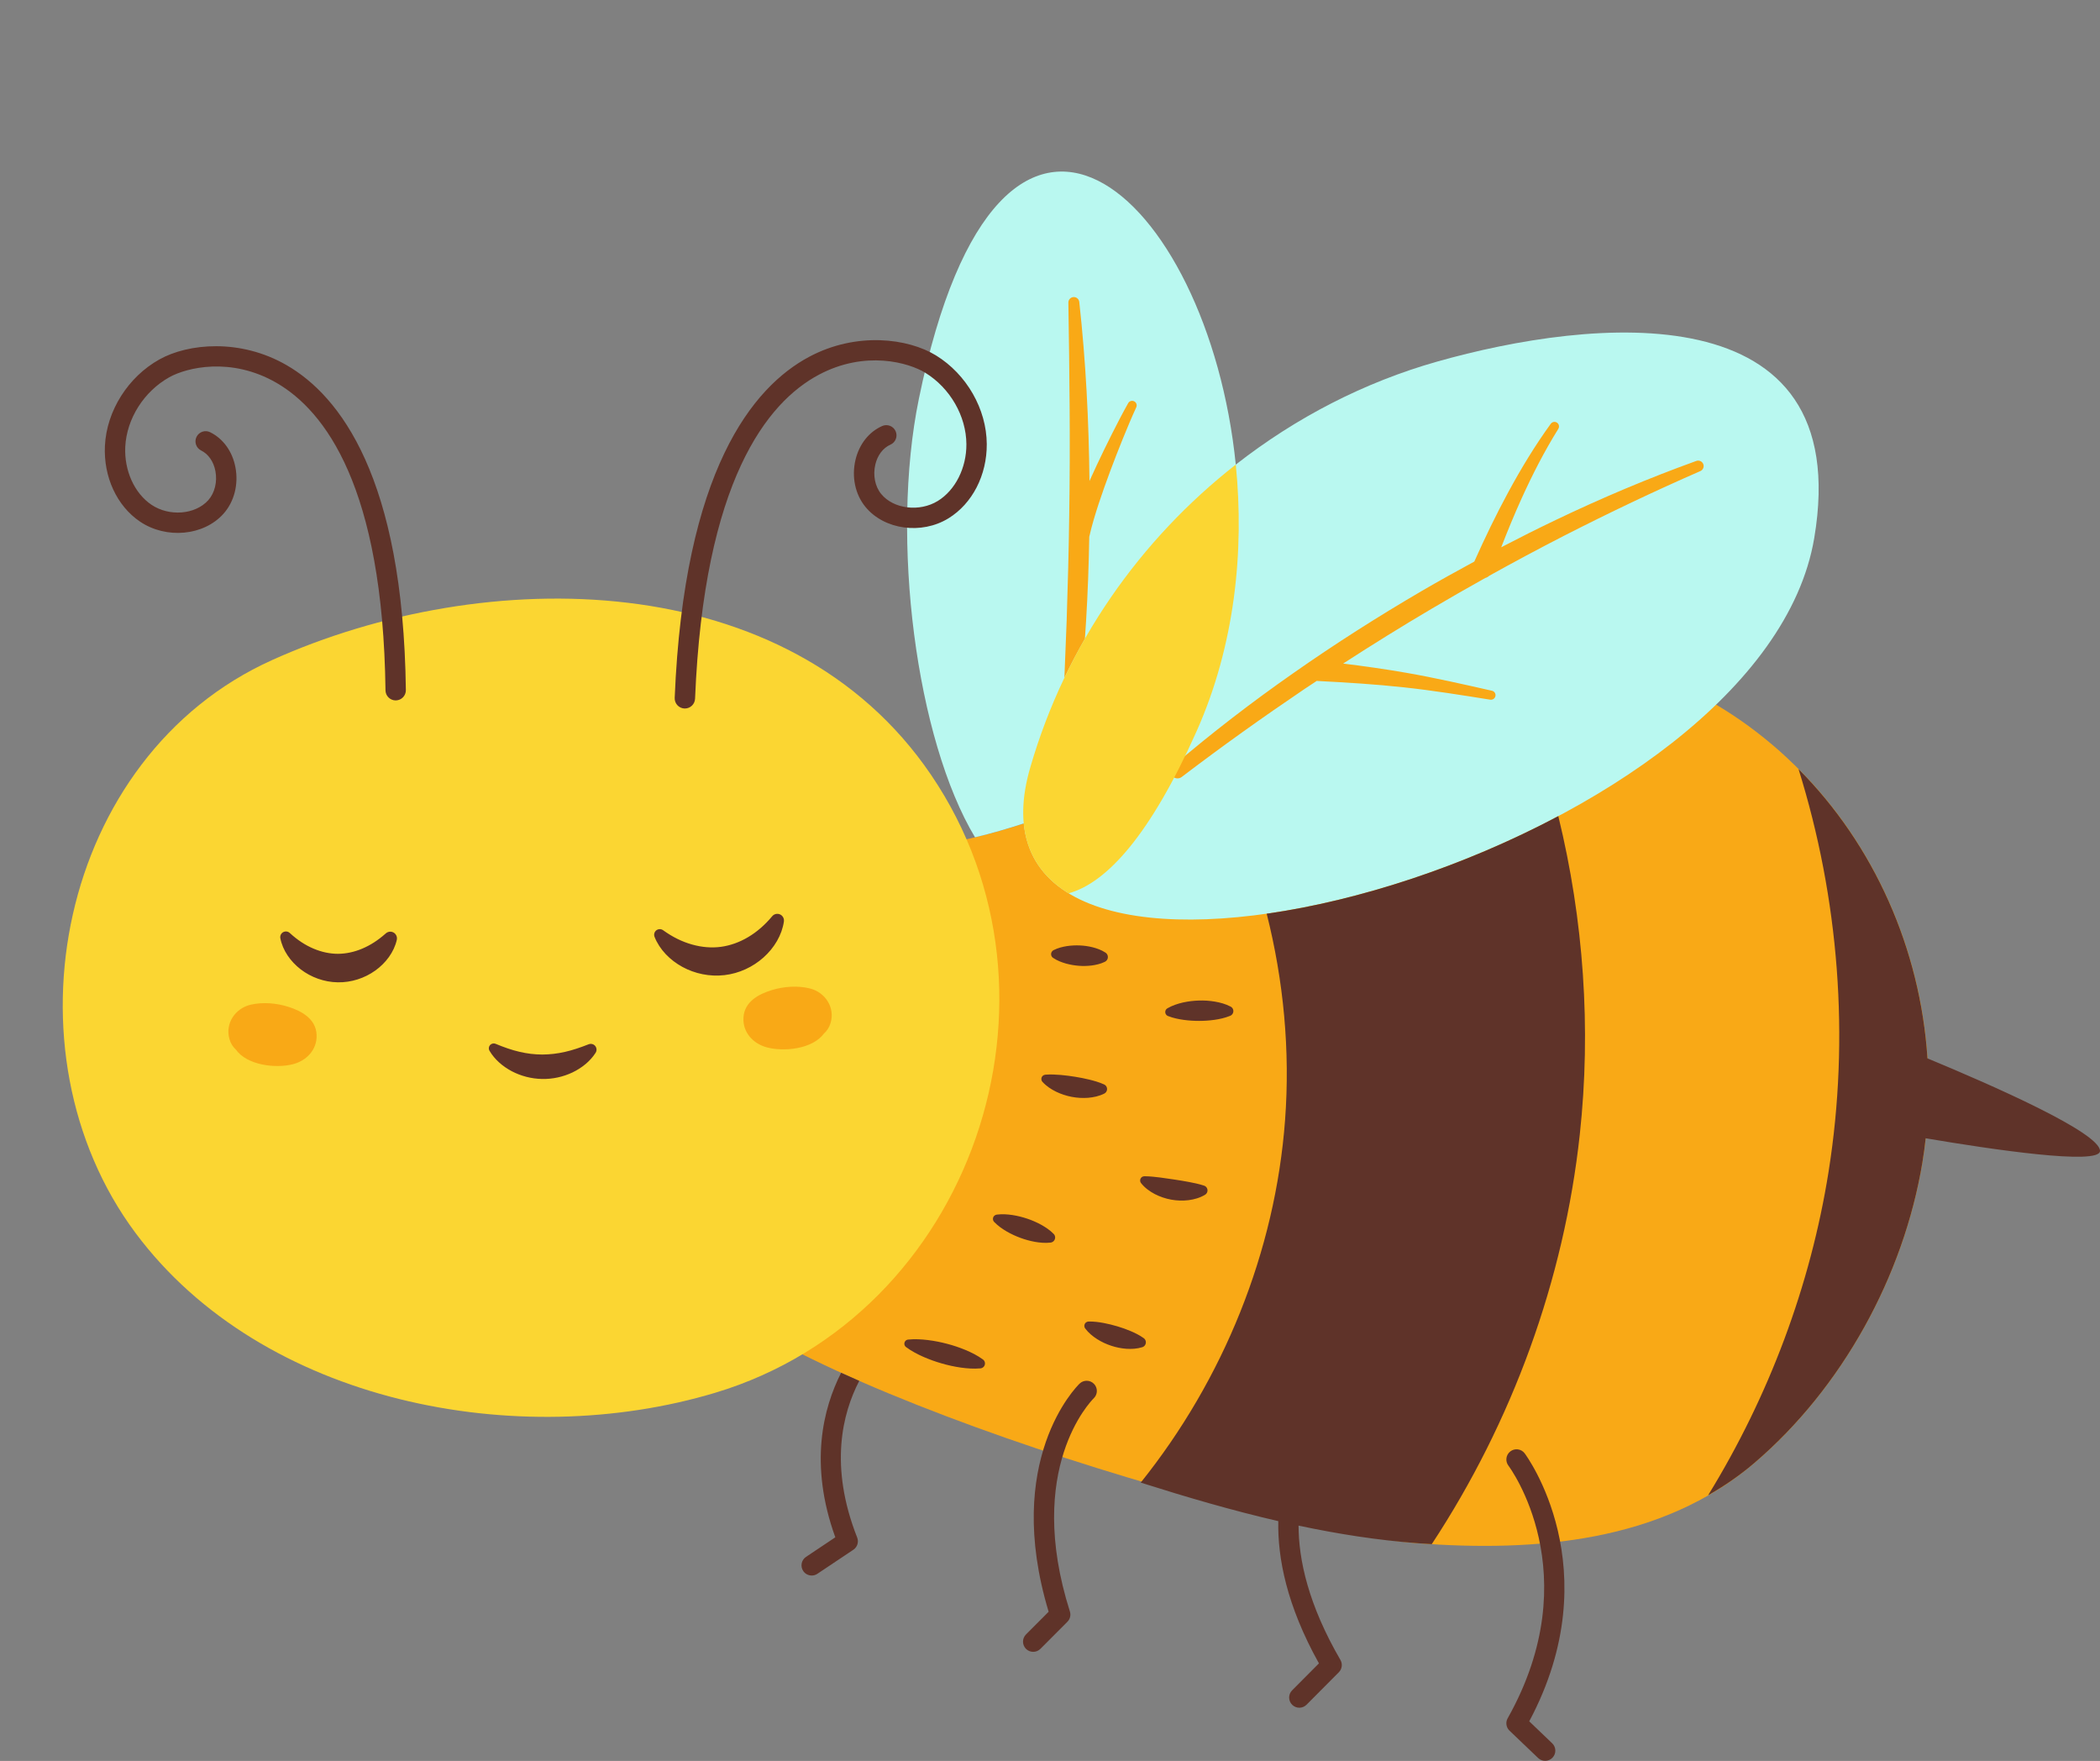 <?xml version="1.0" encoding="UTF-8" standalone="no"?><svg xmlns="http://www.w3.org/2000/svg" xmlns:xlink="http://www.w3.org/1999/xlink" fill="#000000" height="432.1" preserveAspectRatio="xMidYMid meet" version="1" viewBox="-15.4 -42.1 515.4 432.1" width="515.4" zoomAndPan="magnify"><rect x="-15.4" y="-42.1" width="515.4" height="432.1" fill="#808080" stroke="none"/><defs><clipPath id="a"><path d="M 10 41 L 500 41 L 500 389.969 L 10 389.969 Z M 10 41"/></clipPath></defs><g><g id="change1_1"><path d="M 56.301 202.098 C 54.152 201.414 51.836 201.051 49.609 201.051 C 48.156 201.051 46.754 201.207 45.449 201.508 C 42.723 202.141 40.363 203.859 38.973 206.223 C 37.637 208.492 37.297 211.145 38.023 213.68 C 38.445 215.156 39.188 216.418 40.227 217.434 C 42.645 220.598 47.262 222.477 52.664 222.477 C 54.312 222.477 55.918 222.285 57.305 221.922 C 62.281 220.613 65.492 216.516 65.301 211.719 C 65.176 208.598 63.516 204.395 56.301 202.098 Z M 379.641 119.93 C 362.738 115.555 346.824 116.473 331.434 120.254 C 331.035 120.184 330.641 120.102 330.242 120.031 C 327.898 119.621 325.438 119.23 322.77 118.84 C 327.789 115.676 332.738 112.656 337.559 109.82 C 341.422 107.531 345.605 105.129 350.34 102.484 C 350.867 102.289 351.367 102.008 351.82 101.656 C 357.883 98.293 363.934 95.059 369.809 92.039 C 381.109 86.27 392.316 80.953 403.125 76.242 C 405.207 75.324 406.238 72.93 405.465 70.793 C 404.848 69.078 403.207 67.926 401.383 67.926 C 400.879 67.926 400.383 68.012 399.91 68.184 C 388.43 72.324 376.754 77.227 365.219 82.746 C 363.172 83.719 361.059 84.754 358.84 85.859 C 359.48 84.352 360.121 82.891 360.77 81.469 C 363.672 75.074 366.562 69.594 369.605 64.715 C 370.738 62.887 370.266 60.473 368.531 59.211 C 367.82 58.695 366.984 58.422 366.109 58.422 C 364.797 58.422 363.551 59.059 362.781 60.121 C 359.18 65.074 355.707 70.656 352.164 77.188 C 349.453 82.184 346.816 87.543 344.113 93.543 C 339.695 95.941 335.723 98.172 331.988 100.344 C 320.883 106.836 310.223 113.652 300.316 120.602 C 289.887 127.883 279.863 135.621 270.52 143.609 C 269.73 144.289 269.234 145.18 269.016 146.129 C 246.121 157.035 222.922 166.754 197.695 166.41 C 194.223 166.359 193.102 170.23 194.449 172.711 C 185.754 176.496 177.895 181.043 171.871 185.773 C 147.547 204.879 136.121 236.855 149.398 265.988 C 162.156 293.992 294.184 333.695 332.555 336.578 C 361.34 338.742 392.441 336.316 415.16 316.891 C 436.703 298.477 451.754 271.125 456.402 243.191 C 465.355 189.367 433.723 133.93 379.641 119.93 Z M 242.359 136.066 L 243.391 110.051 C 243.727 99.945 243.926 91.707 244.023 84.145 C 244.305 66.414 244.07 48.766 243.809 32.203 C 243.77 29.812 245.688 27.832 248.078 27.793 L 248.082 27.793 C 250.359 27.793 252.215 29.449 252.465 31.645 C 253.582 41.785 254.324 52.215 254.707 63.262 C 254.738 63.199 254.77 63.141 254.801 63.078 C 255.961 60.773 257.352 58.059 258.871 55.355 C 259.598 54.062 260.973 53.258 262.461 53.258 C 263.164 53.258 263.859 53.441 264.477 53.785 C 266.324 54.824 267.082 57.148 266.203 59.078 C 264.973 61.758 263.852 64.465 262.918 66.766 C 261.871 69.352 260.844 71.984 259.875 74.586 C 258.762 77.57 257.879 80.066 257.098 82.441 C 256.359 84.699 255.527 87.359 254.934 89.98 C 254.801 97.281 254.543 104.023 254.145 110.574 C 253.637 119.285 252.832 128.117 251.75 136.82 C 251.457 139.176 249.445 140.953 247.074 140.953 C 246.879 140.953 246.688 140.941 246.488 140.918 C 244.043 140.613 242.27 138.527 242.359 136.066" fill="#f9a916"/></g><g id="change2_1"><path d="M 401.918 73.492 C 390.586 78.438 379.438 83.758 368.445 89.371 C 362.281 92.535 356.172 95.809 350.117 99.172 C 349.828 99.434 349.492 99.625 349.121 99.73 C 344.727 102.184 340.355 104.676 336.027 107.238 C 328.672 111.574 321.414 116.082 314.246 120.723 C 319.414 121.367 324.578 122.086 329.727 122.988 C 336.824 124.223 343.809 125.824 350.773 127.395 C 351.375 127.527 351.754 128.125 351.617 128.727 C 351.488 129.305 350.93 129.672 350.352 129.586 C 343.297 128.465 336.262 127.324 329.219 126.566 C 322.172 125.797 315.078 125.363 307.969 124.996 L 307.965 124.996 C 307.898 124.996 307.844 124.977 307.781 124.969 C 306.766 125.645 305.742 126.309 304.73 126.988 C 294.508 133.898 284.457 141.066 274.629 148.551 C 273.875 149.125 272.801 148.98 272.227 148.227 C 271.672 147.504 271.793 146.473 272.477 145.887 C 281.938 137.797 291.824 130.191 302.035 123.062 C 312.23 115.91 322.75 109.219 333.5 102.934 C 337.773 100.449 342.09 98.051 346.438 95.695 C 349.02 89.91 351.777 84.195 354.801 78.617 C 357.934 72.844 361.34 67.207 365.207 61.883 C 365.57 61.383 366.27 61.273 366.766 61.637 C 367.242 61.98 367.359 62.641 367.055 63.133 C 363.645 68.602 360.703 74.355 358.035 80.227 C 356.254 84.16 354.605 88.156 353.043 92.188 C 357.496 89.871 361.977 87.609 366.508 85.453 C 377.738 80.078 389.223 75.227 400.926 71.004 C 401.625 70.754 402.391 71.113 402.645 71.809 C 402.883 72.477 402.559 73.215 401.918 73.492 Z M 246.809 32.156 C 246.797 31.414 247.387 30.805 248.129 30.793 C 248.824 30.781 249.406 31.309 249.484 31.988 C 251.094 46.578 251.836 61.254 251.984 75.938 C 252.559 74.664 253.141 73.398 253.73 72.137 C 254.945 69.547 256.195 66.977 257.48 64.426 C 258.766 61.875 260.07 59.344 261.488 56.824 C 261.789 56.289 262.469 56.098 263.004 56.398 C 263.516 56.688 263.711 57.312 263.477 57.836 L 263.465 57.855 C 262.297 60.395 261.203 63.016 260.141 65.633 C 259.078 68.258 258.051 70.891 257.062 73.535 C 256.078 76.184 255.125 78.84 254.246 81.504 C 253.379 84.16 252.559 86.848 251.973 89.465 L 251.969 89.484 C 251.961 89.52 251.945 89.547 251.938 89.574 C 251.816 96.52 251.57 103.461 251.148 110.395 C 251.066 111.809 250.965 113.223 250.867 114.637 C 249.078 117.758 247.395 120.953 245.832 124.227 L 246.391 110.168 C 246.676 101.508 246.91 92.848 247.02 84.184 C 247.297 66.855 247.082 49.527 246.809 32.156 Z M 337.309 46.629 C 319.531 51.664 302.695 60.316 287.895 71.906 C 281.199 5.43 230.207 -42.098 210.117 55.758 C 203.027 90.309 209.504 139.383 223.898 163.359 C 227.926 162.406 231.906 161.25 235.863 159.949 C 241.281 215.801 417.309 164.426 429.863 89.949 C 440.172 28.789 374.906 35.98 337.309 46.629" fill="#b9f8f0"/></g><g id="change3_1"><path d="M 183.344 200.438 C 180.379 199.703 176.973 199.953 174.074 200.832 C 170.75 201.84 167.277 203.715 167.066 207.617 C 166.871 211.195 169.387 213.953 172.727 214.879 C 176.93 216.043 184.016 215.352 186.84 211.488 C 187.547 210.867 188.117 210.023 188.445 208.93 C 189.594 205.121 187.129 201.371 183.344 200.438 Z M 62.305 211.836 C 62.148 207.934 58.699 206.012 55.391 204.957 C 52.508 204.039 49.102 203.738 46.129 204.43 C 42.328 205.312 39.816 209.031 40.91 212.855 C 41.223 213.953 41.781 214.805 42.48 215.434 C 45.246 219.336 52.324 220.125 56.543 219.02 C 59.895 218.141 62.449 215.418 62.305 211.836 Z M 213.137 148.074 C 250.012 202.398 223.094 280.73 160.156 299.648 C 111.816 314.18 49.07 302.281 17.887 260.48 C -15.395 215.863 -1.113 143.504 51.406 119.855 C 103.574 96.371 178.121 96.484 213.137 148.074 Z M 278.27 137.352 C 266.992 162.613 256.328 174.504 246.855 177.102 C 237.262 171.254 233.105 161.23 237.441 146.266 C 246.258 115.82 264.535 90.195 287.895 71.906 C 290.035 93.16 287.645 116.355 278.27 137.352" fill="#fbd632"/></g><g clip-path="url(#a)" id="change4_1"><path d="M 249.559 297.414 C 248.777 298.172 230.766 316.215 241.965 353.387 L 236.406 358.961 C 235.434 359.938 235.434 361.52 236.41 362.496 C 236.898 362.98 237.539 363.227 238.176 363.227 C 238.816 363.227 239.461 362.98 239.945 362.492 L 246.57 355.852 C 247.23 355.191 247.465 354.219 247.184 353.332 C 236.055 318.297 252.336 301.699 253.047 300.996 C 254.031 300.035 254.055 298.457 253.094 297.469 C 252.133 296.477 250.551 296.453 249.559 297.414 Z M 358.789 314.504 C 357.949 313.41 356.379 313.199 355.281 314.043 C 354.188 314.879 353.98 316.449 354.816 317.547 C 355.02 317.805 374.574 344.062 354.625 379.531 C 354.062 380.527 354.25 381.777 355.074 382.566 L 362.098 389.277 C 362.582 389.738 363.203 389.969 363.824 389.969 C 364.48 389.969 365.141 389.711 365.633 389.195 C 366.586 388.199 366.551 386.617 365.551 385.664 L 359.918 380.277 C 379.895 342.816 359.004 314.789 358.789 314.504 Z M 191.039 294.75 C 186.617 303.445 183.121 317.18 189.609 335.121 L 182.426 339.922 C 181.273 340.688 180.969 342.242 181.734 343.391 C 182.215 344.109 183.008 344.5 183.816 344.5 C 184.293 344.5 184.773 344.363 185.199 344.082 L 194.039 338.176 C 195.02 337.52 195.406 336.273 194.977 335.18 C 188.051 317.629 191.367 304.648 195.488 296.734 C 193.98 296.074 192.5 295.414 191.039 294.75 Z M 265.602 288 C 266 287.434 265.867 286.648 265.301 286.25 L 265.277 286.234 C 264.203 285.473 263.133 284.965 262.059 284.504 C 260.988 284.055 259.914 283.672 258.82 283.352 C 257.727 283.027 256.617 282.75 255.469 282.531 C 254.309 282.324 253.125 282.148 251.797 282.172 L 251.777 282.172 C 251.562 282.176 251.344 282.242 251.156 282.383 C 250.684 282.738 250.59 283.406 250.941 283.879 C 251.77 284.98 252.785 285.797 253.863 286.492 C 254.949 287.18 256.113 287.719 257.32 288.117 C 258.523 288.52 259.781 288.77 261.059 288.863 C 262.336 288.941 263.637 288.883 264.945 288.473 C 265.203 288.395 265.434 288.234 265.602 288 Z M 268.012 250.895 C 269.277 251.551 270.641 252.008 272.039 252.266 C 273.438 252.523 274.879 252.57 276.293 252.398 C 277.703 252.215 279.102 251.828 280.367 251.059 C 280.609 250.91 280.805 250.676 280.898 250.383 C 281.109 249.734 280.754 249.035 280.105 248.828 L 280.062 248.812 C 278.758 248.391 277.555 248.156 276.371 247.926 C 275.188 247.707 274.035 247.512 272.875 247.34 C 271.715 247.16 270.551 246.992 269.348 246.836 C 268.141 246.691 266.91 246.539 265.52 246.523 L 265.488 246.523 C 265.254 246.52 265.02 246.594 264.82 246.75 C 264.367 247.109 264.293 247.77 264.656 248.223 C 265.578 249.387 266.754 250.23 268.012 250.895 Z M 271.258 207.215 L 271.266 207.215 C 272.582 207.73 273.859 207.98 275.133 208.16 C 276.402 208.332 277.66 208.406 278.918 208.406 C 280.176 208.406 281.434 208.32 282.695 208.141 C 283.961 207.953 285.227 207.691 286.523 207.156 L 286.535 207.152 C 286.797 207.043 287.023 206.844 287.164 206.57 C 287.48 205.961 287.242 205.207 286.629 204.895 C 285.363 204.238 284.066 203.898 282.766 203.672 C 281.461 203.453 280.148 203.367 278.844 203.41 C 277.531 203.449 276.227 203.605 274.934 203.891 C 273.641 204.191 272.359 204.602 271.117 205.312 C 270.914 205.43 270.75 205.609 270.66 205.844 C 270.445 206.387 270.715 207 271.258 207.215 Z M 243.062 192.945 C 244.082 193.625 245.125 194.016 246.168 194.32 C 247.215 194.613 248.27 194.797 249.324 194.879 C 250.387 194.965 251.449 194.945 252.523 194.812 C 253.594 194.668 254.672 194.434 255.77 193.906 C 255.977 193.805 256.164 193.648 256.297 193.441 C 256.688 192.836 256.512 192.035 255.91 191.645 C 254.887 190.988 253.844 190.621 252.797 190.348 C 251.75 190.086 250.695 189.938 249.633 189.891 C 248.57 189.844 247.504 189.895 246.434 190.055 C 245.355 190.23 244.277 190.492 243.18 191.039 C 243.012 191.121 242.863 191.25 242.754 191.418 C 242.414 191.926 242.555 192.609 243.062 192.945 Z M 243.789 225.777 C 245.008 226.367 246.297 226.789 247.621 227.043 C 248.941 227.297 250.301 227.379 251.648 227.277 C 252.996 227.16 254.344 226.883 255.621 226.242 C 255.867 226.117 256.078 225.906 256.199 225.633 C 256.48 225.004 256.195 224.27 255.566 223.992 L 255.539 223.977 C 254.301 223.43 253.125 223.105 251.961 222.816 C 250.797 222.535 249.652 222.305 248.496 222.121 C 247.34 221.934 246.176 221.781 244.977 221.672 C 243.77 221.574 242.543 221.496 241.18 221.602 L 241.152 221.605 C 240.926 221.621 240.703 221.711 240.523 221.875 C 240.094 222.27 240.062 222.938 240.453 223.367 C 241.422 224.43 242.574 225.176 243.789 225.777 Z M 242.445 262.805 C 242.715 262.773 242.98 262.652 243.188 262.445 C 243.684 261.957 243.688 261.16 243.195 260.668 C 242.234 259.699 241.176 259.008 240.086 258.402 C 238.992 257.809 237.863 257.316 236.695 256.93 C 235.531 256.539 234.336 256.238 233.102 256.047 C 231.863 255.867 230.594 255.766 229.23 255.938 C 229.012 255.965 228.797 256.062 228.621 256.23 C 228.199 256.641 228.188 257.316 228.598 257.738 C 229.551 258.727 230.602 259.441 231.68 260.078 C 232.766 260.703 233.887 261.219 235.039 261.645 C 236.188 262.07 237.375 262.398 238.602 262.621 C 239.828 262.832 241.09 262.957 242.445 262.805 Z M 221.559 289.156 C 220.082 288.543 218.578 288.039 217.047 287.641 C 215.516 287.234 213.957 286.926 212.367 286.727 C 210.777 286.535 209.164 286.43 207.473 286.602 C 207.199 286.629 206.934 286.77 206.754 287.008 C 206.418 287.461 206.512 288.105 206.965 288.441 C 208.328 289.453 209.77 290.191 211.23 290.844 C 212.699 291.484 214.195 292.02 215.719 292.457 C 217.238 292.898 218.789 293.238 220.367 293.469 C 221.949 293.688 223.559 293.82 225.242 293.668 C 225.574 293.637 225.898 293.465 226.113 293.172 C 226.504 292.633 226.383 291.875 225.844 291.484 C 224.477 290.488 223.027 289.777 221.559 289.156 Z M 54.973 47.52 C 43.574 40.922 30.785 42.152 23.727 46.094 C 16.02 50.395 10.77 58.715 10.352 67.285 C 9.98 74.922 13.277 82.047 18.957 85.887 C 25.398 90.238 34.586 89.387 39.434 83.98 C 42.086 81.023 43.184 76.746 42.375 72.535 C 41.633 68.664 39.375 65.539 36.184 63.961 C 34.949 63.348 33.449 63.855 32.836 65.094 C 32.223 66.328 32.73 67.828 33.969 68.441 C 35.746 69.32 37.02 71.156 37.465 73.477 C 37.973 76.125 37.301 78.867 35.711 80.641 C 32.523 84.195 26.133 84.703 21.758 81.746 C 17.578 78.922 15.062 73.34 15.344 67.531 C 15.684 60.641 19.93 53.941 26.164 50.461 C 30.375 48.109 41.289 45.379 52.469 51.848 C 64.32 58.703 78.578 77.359 79.211 127.297 C 79.23 128.664 80.344 129.766 81.711 129.766 C 81.723 129.766 81.734 129.766 81.742 129.766 C 83.125 129.746 84.23 128.613 84.211 127.23 C 83.547 74.945 67.945 55.023 54.973 47.52 Z M 214.324 45.117 C 207.516 40.926 194.871 39.238 183.207 45.445 C 169.41 52.789 152.484 73.27 150.188 129.148 C 150.133 130.527 151.207 131.691 152.586 131.75 C 152.621 131.75 152.656 131.75 152.688 131.75 C 154.023 131.75 155.129 130.699 155.188 129.352 C 157.383 75.84 172.914 56.59 185.555 49.859 C 196.98 43.777 207.656 46.883 211.703 49.375 C 217.785 53.117 221.742 59.992 221.781 66.891 C 221.816 72.711 219.066 78.176 214.77 80.82 C 210.273 83.586 203.91 82.809 200.875 79.117 C 199.359 77.281 198.809 74.508 199.43 71.887 C 199.973 69.59 201.324 67.809 203.141 67.008 C 204.402 66.449 204.973 64.973 204.414 63.711 C 203.855 62.445 202.379 61.879 201.113 62.434 C 197.859 63.875 195.473 66.902 194.562 70.734 C 193.574 74.906 194.488 79.23 197.016 82.297 C 201.629 87.902 210.77 89.152 217.391 85.078 C 223.23 81.484 226.828 74.504 226.781 66.863 C 226.73 58.277 221.84 49.742 214.324 45.117 Z M 129.074 214.141 L 129.012 214.164 C 126.996 214.953 125.137 215.59 123.258 216.012 C 121.387 216.438 119.527 216.656 117.684 216.66 C 115.84 216.656 113.973 216.434 112.086 215.988 C 110.191 215.551 108.309 214.887 106.277 214.047 L 106.227 214.027 C 105.895 213.891 105.5 213.906 105.164 214.105 C 104.594 214.441 104.406 215.176 104.742 215.746 C 106.004 217.887 107.977 219.578 110.215 220.762 C 112.461 221.938 115.016 222.602 117.613 222.656 C 120.211 222.715 122.797 222.145 125.098 221.055 C 127.387 219.953 129.438 218.332 130.785 216.223 C 131.02 215.855 131.082 215.379 130.91 214.941 C 130.625 214.211 129.805 213.852 129.074 214.141 Z M 174.125 182.715 L 174.066 182.785 C 172.273 184.918 170.344 186.586 168.215 187.848 C 166.102 189.105 163.824 189.922 161.543 190.23 C 159.258 190.539 156.832 190.34 154.438 189.66 C 152.031 188.984 149.695 187.844 147.391 186.188 L 147.328 186.141 C 146.961 185.883 146.473 185.805 146.02 185.984 C 145.312 186.266 144.961 187.066 145.242 187.777 C 146.477 190.902 149.027 193.492 152.074 195.156 C 155.137 196.82 158.777 197.598 162.395 197.176 C 166.016 196.762 169.395 195.164 172.004 192.828 C 174.605 190.5 176.512 187.363 176.996 184 C 177.07 183.461 176.875 182.895 176.43 182.516 C 175.738 181.938 174.707 182.023 174.125 182.715 Z M 79.297 186.926 L 79.207 187.004 C 77.355 188.645 75.484 189.84 73.512 190.672 C 71.547 191.504 69.516 191.934 67.551 191.945 C 65.586 191.949 63.535 191.516 61.543 190.672 C 59.543 189.824 57.641 188.594 55.777 186.883 L 55.707 186.82 C 55.395 186.535 54.953 186.398 54.508 186.484 C 53.75 186.629 53.258 187.359 53.402 188.117 C 53.984 191.117 55.898 193.84 58.414 195.77 C 60.934 197.695 64.137 198.883 67.48 198.938 C 70.824 199.004 74.078 197.926 76.68 196.07 C 79.273 194.223 81.301 191.543 81.988 188.52 C 82.102 188.023 81.98 187.477 81.617 187.062 C 81.016 186.387 79.977 186.324 79.297 186.926 Z M 295.484 182.105 C 299.648 198.598 301.254 215.723 299.996 232.695 C 297.605 265.043 284.844 296.414 264.566 321.699 C 275.734 325.242 286.98 328.535 298.332 331.156 C 298.141 340.082 300.344 351.793 308.305 366.055 L 301.719 372.676 C 300.746 373.652 300.75 375.238 301.73 376.211 C 302.219 376.695 302.855 376.938 303.492 376.938 C 304.133 376.938 304.777 376.691 305.266 376.199 L 313.191 368.23 C 313.988 367.43 314.148 366.191 313.578 365.211 C 305.664 351.605 303.32 340.574 303.305 332.254 C 312.969 334.309 322.715 335.84 332.555 336.578 C 333.695 336.664 334.848 336.73 335.996 336.801 C 355.758 306.762 368.445 272.055 372.324 236.297 C 375.156 210.203 373.277 183.652 367.055 158.156 C 344.047 170.383 318.156 178.879 295.484 182.105 Z M 500 240.297 C 500.066 243.922 473.234 239.922 457.219 237.211 C 457 239.207 456.73 241.199 456.402 243.191 C 451.754 271.125 436.703 298.477 415.16 316.891 C 411.578 319.957 407.766 322.559 403.809 324.824 C 418.703 300.59 428.926 273.469 433.391 245.367 C 438.617 212.473 435.938 178.406 426.012 146.617 C 444.582 165.285 455.898 190.777 457.656 217.602 C 473.867 224.324 499.918 235.816 500 240.297" fill="#5f3329"/></g></g></svg>